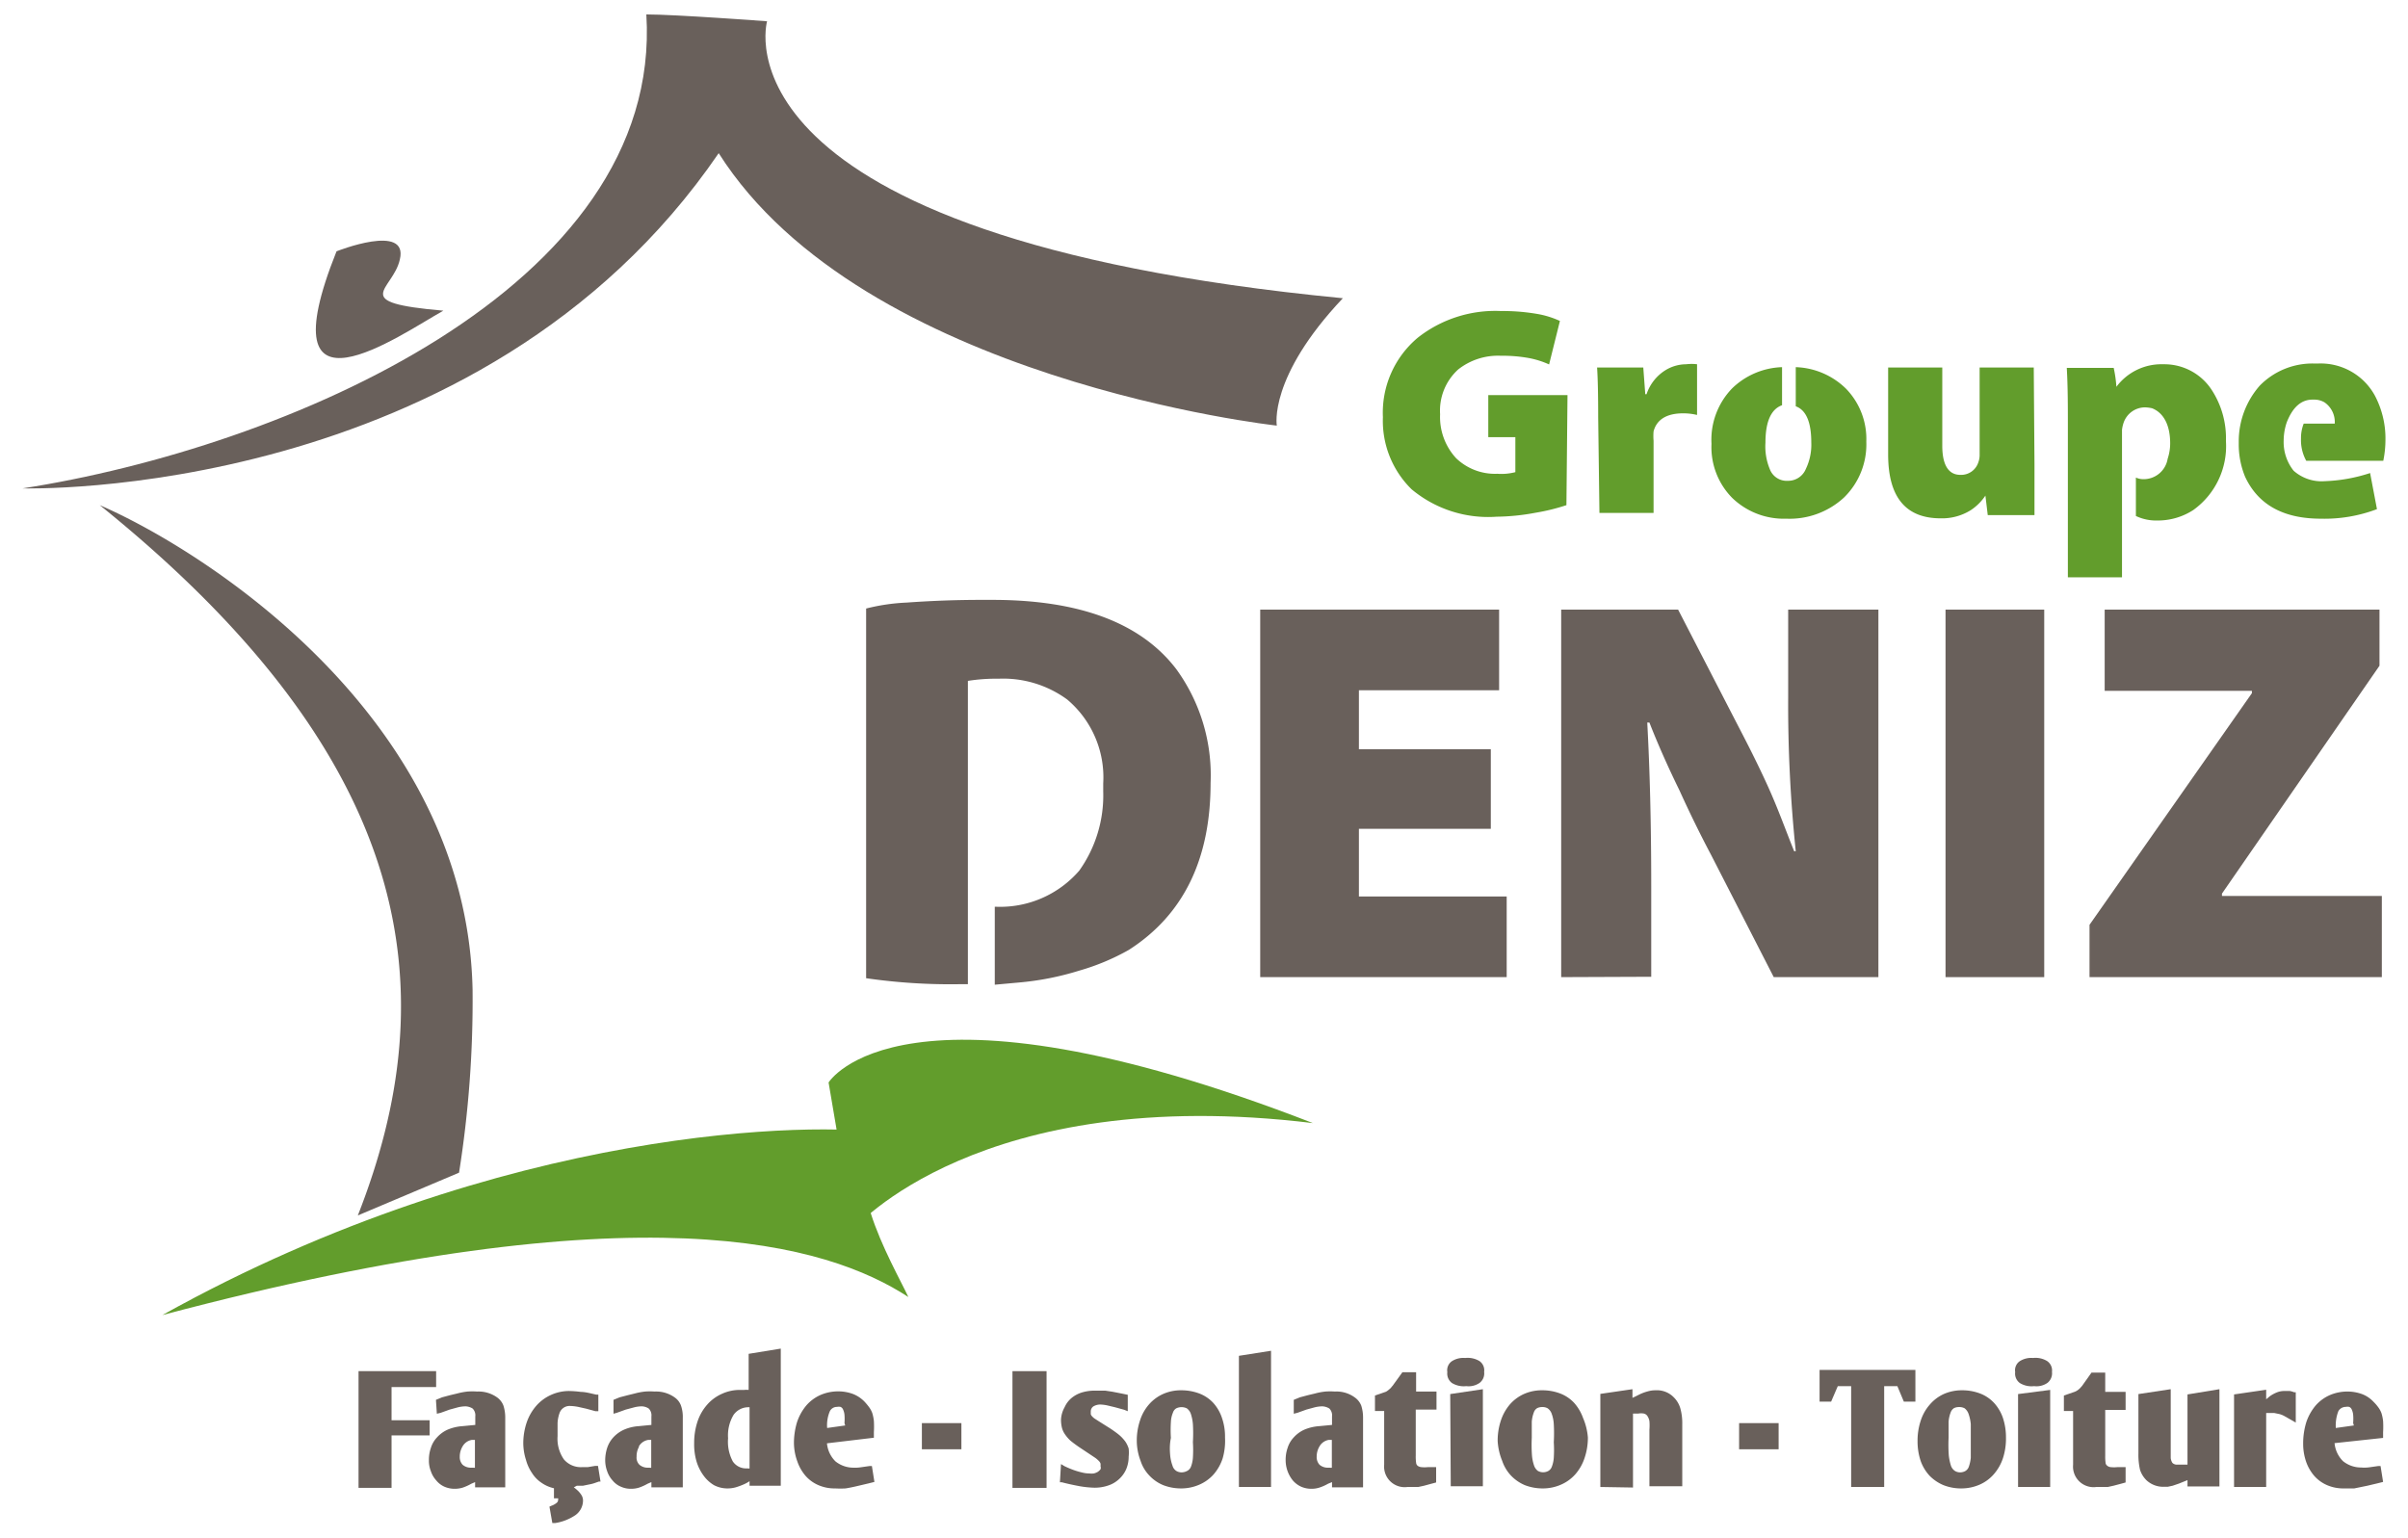 <svg id="Calque_1" data-name="Calque 1" xmlns="http://www.w3.org/2000/svg" viewBox="0 0 133.45 85.25"><defs><style>.cls-1{fill:#69605b;}.cls-2{fill:#629d2c;}</style></defs><title>logo-mobile</title><path class="cls-1" d="M19.87,76h4.3v.88H21.7v1.84h2.11v.84H21.7v2.91H19.87Z"/><path class="cls-1" d="M24.21,78.36l-.05-.77.34-.14h0l.45-.12.38-.09a3.71,3.71,0,0,1,.58-.11,3.49,3.49,0,0,1,.53,0,1.77,1.77,0,0,1,1.13.34h0a1,1,0,0,1,.33.44,2.17,2.17,0,0,1,.1.68v3.85H26.33v-.29l-.21.09h0a2.69,2.69,0,0,1-.49.22,1.54,1.54,0,0,1-.43.06,1.4,1.4,0,0,1-.58-.12,1.22,1.22,0,0,1-.44-.34,1.44,1.44,0,0,1-.3-.51,1.57,1.57,0,0,1-.11-.61,2,2,0,0,1,.11-.69,1.48,1.48,0,0,1,.34-.58,1.76,1.76,0,0,1,.57-.42,2.53,2.53,0,0,1,.82-.2h0l.73-.07v-.47a.53.53,0,0,0-.15-.44.81.81,0,0,0-.39-.12,1.85,1.85,0,0,0-.44.06l-.44.12-.5.18Zm1.42,1.82a1.09,1.09,0,0,0-.15.56.62.62,0,0,0,.16.45.7.7,0,0,0,.48.16h.11a.15.15,0,0,0,.09,0V79.81l-.17,0A.73.73,0,0,0,25.63,80.18Z"/><path class="cls-1" d="M31.8,82.44a2.11,2.11,0,0,1,.26.22,1.28,1.28,0,0,1,.17.22.57.57,0,0,1,.08.28,1,1,0,0,1-.42.82,2.75,2.75,0,0,1-1.13.44l-.15,0-.16-.91.11-.05a.9.9,0,0,0,.3-.17.2.2,0,0,0,.07-.16.13.13,0,0,0,0-.08s-.05,0-.11,0l-.12,0v-.56a1.92,1.92,0,0,1-.7-.31,1.79,1.79,0,0,1-.52-.54,2.37,2.37,0,0,1-.33-.72A3.07,3.07,0,0,1,29,80a3.62,3.62,0,0,1,.19-1.16,2.78,2.78,0,0,1,.53-.92,2.38,2.38,0,0,1,.81-.6,2.43,2.43,0,0,1,1-.22,5.73,5.73,0,0,1,.66.05c.25,0,.53.08.85.15l.12,0v.92H33l-.51-.14-.45-.1a2.58,2.58,0,0,0-.43-.05.59.59,0,0,0-.61.42,1.92,1.92,0,0,0-.1.53c0,.21,0,.45,0,.73a2,2,0,0,0,.35,1.28,1.23,1.23,0,0,0,1,.43l.32,0,.42-.07.15,0,.14.87-.09,0-.23.08a1.71,1.71,0,0,1-.26.07l-.39.08-.34,0Z"/><path class="cls-1" d="M34,78.36l0-.77.34-.14h0l.46-.12.37-.09a3.71,3.71,0,0,1,.58-.11,3.59,3.59,0,0,1,.53,0,1.77,1.77,0,0,1,1.13.34h0a.94.94,0,0,1,.33.44,1.91,1.91,0,0,1,.1.68v3.85H36.1v-.29l-.21.09h0a2.69,2.69,0,0,1-.49.22,1.49,1.49,0,0,1-.43.06,1.32,1.32,0,0,1-.57-.12,1.17,1.17,0,0,1-.45-.34,1.44,1.44,0,0,1-.3-.51,1.78,1.78,0,0,1-.11-.61,2.26,2.26,0,0,1,.11-.69,1.62,1.62,0,0,1,.34-.58,1.81,1.81,0,0,1,.58-.42,2.41,2.41,0,0,1,.81-.2h0l.72-.07v-.47a.53.53,0,0,0-.15-.44.75.75,0,0,0-.39-.12,1.77,1.77,0,0,0-.43.06l-.45.12-.5.18Zm1.42,1.82a1.08,1.08,0,0,0-.14.56.55.55,0,0,0,.16.45.7.7,0,0,0,.48.16H36a.15.15,0,0,0,.09,0V79.81l-.16,0A.73.73,0,0,0,35.4,80.18Z"/><path class="cls-1" d="M41.54,82.1a2,2,0,0,1-.38.2,3.54,3.54,0,0,1-.39.14,1.67,1.67,0,0,1-.44.06,1.61,1.61,0,0,1-.76-.18A1.94,1.94,0,0,1,39,81.8,2.58,2.58,0,0,1,38.6,81a3.32,3.32,0,0,1-.13-1,3.76,3.76,0,0,1,.18-1.19,2.7,2.7,0,0,1,.53-.94,2.35,2.35,0,0,1,.82-.61,2.38,2.38,0,0,1,1-.22h.25a1.14,1.14,0,0,1,.24,0v-2l1.78-.29v7.6H41.54Zm-.89-3.67a2.21,2.21,0,0,0-.3,1.29A2.31,2.31,0,0,0,40.61,81a.88.88,0,0,0,.74.39h.11a.13.13,0,0,0,.08,0V78h-.07A1,1,0,0,0,40.65,78.43Z"/><path class="cls-1" d="M47.69,81.33l.49-.07.14,0,.14.88-.32.08-.55.13c-.29.07-.54.12-.73.15a5.44,5.44,0,0,1-.57,0,2.27,2.27,0,0,1-.93-.18,2,2,0,0,1-.71-.51,2.43,2.43,0,0,1-.46-.8A3.05,3.05,0,0,1,44,80a4,4,0,0,1,.17-1.17,2.85,2.85,0,0,1,.5-.91,2.24,2.24,0,0,1,.78-.59,2.46,2.46,0,0,1,1-.21,2.38,2.38,0,0,1,.81.14,1.8,1.8,0,0,1,.65.43,3.31,3.31,0,0,1,.25.3,1.32,1.32,0,0,1,.18.33,2.43,2.43,0,0,1,.09.44,5.16,5.16,0,0,1,0,.61v.32L45.83,80a1.61,1.61,0,0,0,.47,1,1.59,1.59,0,0,0,1,.35A2,2,0,0,0,47.69,81.33Zm-.89-2.45a2.91,2.91,0,0,0,0-.47.92.92,0,0,0-.08-.29.27.27,0,0,0-.14-.14.53.53,0,0,0-.19,0,.44.44,0,0,0-.4.24,2,2,0,0,0-.15.93v0l1-.14Z"/><path class="cls-1" d="M51.09,78.88h2.19v1.45H51.09Z"/><path class="cls-1" d="M56.11,76H58v6.47H56.11Z"/><path class="cls-1" d="M58.8,81.15l.2.12c.19.09.36.16.5.21a3.88,3.88,0,0,0,.44.13,1.64,1.64,0,0,0,.42.06,1.15,1.15,0,0,0,.26,0,.85.85,0,0,0,.22-.09.67.67,0,0,0,.15-.14.25.25,0,0,0,0-.17.66.66,0,0,0,0-.15.38.38,0,0,0-.08-.13,1.81,1.81,0,0,0-.19-.17l-.36-.24-.6-.4c-.17-.12-.32-.23-.45-.34a2.11,2.11,0,0,1-.29-.34,1.12,1.12,0,0,1-.17-.37,1.88,1.88,0,0,1-.05-.43A1.54,1.54,0,0,1,59,78a1.42,1.42,0,0,1,.37-.5,1.69,1.69,0,0,1,.56-.31,2.43,2.43,0,0,1,.73-.11h.27l.32,0,.4.06.51.1.34.07v.91l-.2-.08L61.79,78l-.42-.1a2.17,2.17,0,0,0-.4-.05.76.76,0,0,0-.37.1.34.34,0,0,0-.15.29s0,.1,0,.14a.24.24,0,0,0,.06.11.92.92,0,0,0,.14.13l.28.18h0l.62.39c.19.13.36.25.49.36a2.16,2.16,0,0,1,.33.36,1.46,1.46,0,0,1,.18.38,2.14,2.14,0,0,1,0,.45,1.78,1.78,0,0,1-.14.7,1.59,1.59,0,0,1-.4.55,1.61,1.61,0,0,1-.6.35,2.29,2.29,0,0,1-.76.12,5.63,5.63,0,0,1-.8-.08c-.32-.06-.66-.13-1-.22l-.11,0Z"/><path class="cls-1" d="M67.76,80.83a2.57,2.57,0,0,1-.5.89,2.26,2.26,0,0,1-.79.57,2.51,2.51,0,0,1-1,.21,2.73,2.73,0,0,1-1-.18,2.21,2.21,0,0,1-.77-.53,2.11,2.11,0,0,1-.49-.82A3.16,3.16,0,0,1,63,79.88a3.51,3.51,0,0,1,.18-1.15,2.49,2.49,0,0,1,.5-.89,2.28,2.28,0,0,1,.79-.58,2.43,2.43,0,0,1,1-.2,2.84,2.84,0,0,1,1,.18,2.06,2.06,0,0,1,.77.52,2.35,2.35,0,0,1,.48.83,3.16,3.16,0,0,1,.17,1.09A3.51,3.51,0,0,1,67.76,80.83Zm-2.91-.17a2.28,2.28,0,0,0,.13.58.51.51,0,0,0,.21.29.57.57,0,0,0,.29.08.65.65,0,0,0,.29-.07A.44.44,0,0,0,66,81.3a1.7,1.7,0,0,0,.11-.5,6.78,6.78,0,0,0,0-.86,8.78,8.78,0,0,0,0-1,2.43,2.43,0,0,0-.12-.59.62.62,0,0,0-.22-.29.68.68,0,0,0-.58,0,.43.43,0,0,0-.19.25,1.49,1.49,0,0,0-.11.51,7.13,7.13,0,0,0,0,.88C64.81,80.1,64.83,80.41,64.85,80.66Z"/><path class="cls-1" d="M68.66,75.15l1.78-.28v7.55H68.66Z"/><path class="cls-1" d="M71.7,78.36l0-.77.34-.14h0l.45-.12.38-.09a3.71,3.71,0,0,1,.58-.11,3.49,3.49,0,0,1,.53,0,1.72,1.72,0,0,1,1.12.34h0a1,1,0,0,1,.34.44,2.17,2.17,0,0,1,.1.68v3.85H73.82v-.29l-.22.09h0a2.47,2.47,0,0,1-.5.22,1.42,1.42,0,0,1-.42.06,1.4,1.4,0,0,1-.58-.12,1.34,1.34,0,0,1-.45-.34,1.79,1.79,0,0,1-.4-1.12,2,2,0,0,1,.11-.69,1.48,1.48,0,0,1,.34-.58,1.76,1.76,0,0,1,.57-.42,2.53,2.53,0,0,1,.82-.2h0l.73-.07v-.47a.53.53,0,0,0-.15-.44.81.81,0,0,0-.39-.12,1.85,1.85,0,0,0-.44.06l-.44.12-.5.18Zm1.42,1.82a1.09,1.09,0,0,0-.15.56.62.62,0,0,0,.16.45.7.7,0,0,0,.48.16h.11a.15.15,0,0,0,.09,0V79.81l-.17,0A.73.73,0,0,0,73.12,80.18Z"/><path class="cls-1" d="M78.48,81.08a.24.24,0,0,0,.08.16.4.4,0,0,0,.21.08,1.73,1.73,0,0,0,.36,0h.13l.16,0h.17v.85l-.3.08-.37.1h0l-.32.07-.23,0-.2,0H78a1.14,1.14,0,0,1-1.29-1.23V78.21h-.51v-.86l.61-.21A1.06,1.06,0,0,0,77,77a.64.64,0,0,0,.14-.15s.06-.06.06-.07h0l.52-.72h.76v1.07h1.13v1H78.46v2.55A2.45,2.45,0,0,0,78.48,81.08Z"/><path class="cls-1" d="M82,76.65a1.07,1.07,0,0,1-.74.18,1.26,1.26,0,0,1-.79-.17.65.65,0,0,1-.26-.61.61.61,0,0,1,.25-.6,1.18,1.18,0,0,1,.74-.18,1.27,1.27,0,0,1,.79.17.62.62,0,0,1,.26.6A.66.66,0,0,1,82,76.65Zm-1.63.62L82.18,77v5.38H80.4Z"/><path class="cls-1" d="M87.81,80.83a2.59,2.59,0,0,1-.51.89,2.26,2.26,0,0,1-.79.57,2.48,2.48,0,0,1-1,.21,2.73,2.73,0,0,1-1-.18,2.3,2.3,0,0,1-.77-.53,2.24,2.24,0,0,1-.49-.82A3.41,3.41,0,0,1,83,79.88a3.51,3.51,0,0,1,.18-1.15,2.65,2.65,0,0,1,.5-.89,2.28,2.28,0,0,1,.79-.58,2.44,2.44,0,0,1,1-.2,2.78,2.78,0,0,1,1,.18,2.06,2.06,0,0,1,.77.52,2.53,2.53,0,0,1,.49.83A3.42,3.42,0,0,1,88,79.68,3.51,3.51,0,0,1,87.81,80.83Zm-2.91-.17a2.33,2.33,0,0,0,.12.58.62.62,0,0,0,.21.29.6.6,0,0,0,.58,0A.44.44,0,0,0,86,81.3a1.7,1.7,0,0,0,.11-.5,6.78,6.78,0,0,0,0-.86,8.78,8.78,0,0,0,0-1,2,2,0,0,0-.12-.59.62.62,0,0,0-.22-.29.56.56,0,0,0-.3-.07.61.61,0,0,0-.28.06.43.43,0,0,0-.19.25,1.78,1.78,0,0,0-.11.51c0,.23,0,.52,0,.88A8.31,8.31,0,0,0,84.9,80.66Z"/><path class="cls-1" d="M88.69,82.42V77.26L90.47,77v.48l.15-.07.18-.09a2.54,2.54,0,0,1,.52-.2,1.56,1.56,0,0,1,.44-.06,1.3,1.3,0,0,1,1,.39,1.42,1.42,0,0,1,.36.6,3.07,3.07,0,0,1,.11.89v3.44H91.41V79.24a3,3,0,0,0,0-.47.74.74,0,0,0-.11-.28.32.32,0,0,0-.2-.14.85.85,0,0,0-.3,0l-.3,0v4.1Z"/><path class="cls-1" d="M96.38,78.88h2.19v1.45H96.38Z"/><path class="cls-1" d="M102.59,76.83h-.74l-.37.86h-.64V75.93h5.31v1.76h-.64l-.36-.86h-.73v5.59h-1.83Z"/><path class="cls-1" d="M111,80.83a2.59,2.59,0,0,1-.51.89,2.22,2.22,0,0,1-.78.57,2.52,2.52,0,0,1-1,.21,2.67,2.67,0,0,1-1-.18,2.35,2.35,0,0,1-.78-.53,2.39,2.39,0,0,1-.49-.82,3.41,3.41,0,0,1-.17-1.09,3.51,3.51,0,0,1,.18-1.15,2.5,2.5,0,0,1,.51-.89,2.24,2.24,0,0,1,.78-.58,2.48,2.48,0,0,1,1-.2,2.78,2.78,0,0,1,1,.18,2.06,2.06,0,0,1,.77.52,2.37,2.37,0,0,1,.49.83,3.41,3.41,0,0,1,.17,1.09A3.51,3.51,0,0,1,111,80.83ZM108,80.66a2.9,2.9,0,0,0,.12.58.57.57,0,0,0,.22.29.55.55,0,0,0,.29.08.61.61,0,0,0,.28-.07.45.45,0,0,0,.2-.24,2.1,2.1,0,0,0,.11-.5c0-.22,0-.51,0-.86s0-.73,0-1a2.37,2.37,0,0,0-.13-.59.68.68,0,0,0-.21-.29.62.62,0,0,0-.31-.07.61.61,0,0,0-.28.06.47.47,0,0,0-.19.25,1.78,1.78,0,0,0-.11.51c0,.23,0,.52,0,.88A8.31,8.31,0,0,0,108,80.66Z"/><path class="cls-1" d="M113.47,76.65a1.07,1.07,0,0,1-.74.18,1.24,1.24,0,0,1-.79-.17.65.65,0,0,1-.26-.61.61.61,0,0,1,.25-.6,1.18,1.18,0,0,1,.74-.18,1.23,1.23,0,0,1,.78.17.63.63,0,0,1,.27.6A.68.68,0,0,1,113.47,76.65Zm-1.63.62,1.78-.23v5.38h-1.78Z"/><path class="cls-1" d="M116.69,81.08a.22.22,0,0,0,.09.16.34.34,0,0,0,.2.08,1.73,1.73,0,0,0,.36,0h.13l.16,0h.17v.85l-.29.08-.38.1h0l-.32.07-.23,0-.19,0h-.21a1.14,1.14,0,0,1-1.29-1.23V78.21h-.51v-.86l.61-.21a.82.82,0,0,0,.2-.12,1.06,1.06,0,0,0,.15-.15l.06-.07h0l.51-.72h.76v1.07h1.13v1h-1.13v2.55A2.45,2.45,0,0,0,116.69,81.08Z"/><path class="cls-1" d="M123,77v5.39h-1.77v-.35l-.47.19-.35.12-.28.06-.24,0a1.36,1.36,0,0,1-.93-.36h0a1.42,1.42,0,0,1-.36-.58,3.67,3.67,0,0,1-.09-.9v-3.3L120.3,77v3.33c0,.21,0,.38,0,.49a.65.65,0,0,0,.09.26.35.35,0,0,0,.21.1l.38,0h.13l.12,0V77.29Z"/><path class="cls-1" d="M125.59,82.42h-1.78V77.29l1.78-.26v.53l.19-.16a1.82,1.82,0,0,1,.45-.24,1.15,1.15,0,0,1,.43-.06l.24,0a1.09,1.09,0,0,1,.24.07l.09,0v1.68l-.63-.36a1.28,1.28,0,0,0-.27-.11l-.29-.06-.26,0h-.19Z"/><path class="cls-1" d="M131.3,81.33l.49-.07.14,0,.14.88-.32.08-.55.13-.73.15-.57,0a2.27,2.27,0,0,1-.93-.18,2,2,0,0,1-.71-.51,2.43,2.43,0,0,1-.46-.8,3.05,3.05,0,0,1-.16-1,4,4,0,0,1,.17-1.17,2.85,2.85,0,0,1,.5-.91,2.24,2.24,0,0,1,.78-.59,2.46,2.46,0,0,1,1-.21,2.38,2.38,0,0,1,.81.14,1.68,1.68,0,0,1,.64.43,2.32,2.32,0,0,1,.26.3,1.32,1.32,0,0,1,.18.33,2.43,2.43,0,0,1,.09.44,5.16,5.16,0,0,1,0,.61v.32l-2.69.29a1.61,1.61,0,0,0,.47,1,1.59,1.59,0,0,0,1,.35A2.06,2.06,0,0,0,131.3,81.33Zm-.89-2.45a2.91,2.91,0,0,0,0-.47.92.92,0,0,0-.08-.29.27.27,0,0,0-.14-.14.53.53,0,0,0-.19,0,.47.47,0,0,0-.41.24,2.18,2.18,0,0,0-.14.93v0l1-.14Z"/><path class="cls-1" d="M1.25,27.07C15.67,24.83,36.76,16,35.82.8c1.63,0,6.69.38,6.69.38S39.1,13.12,74.42,16.53c-4.14,4.38-3.66,7.06-3.66,7.06s-22.94-2.5-30.93-15.1C26.6,27.83,1.25,27.07,1.25,27.07Z"/><path class="cls-1" d="M19.83,67.37C24.66,55.08,23.25,42.28,5.53,28c5.7,2.47,20.35,11.69,20.66,26.86A60.94,60.94,0,0,1,25.44,65Z"/><path class="cls-2" d="M9,72.89c26.68-7.07,36.85-3.92,41.34-1-.84-1.8-4.32-7.59-1.21-9.07C45.4,62.17,28,62.31,9,72.89Z"/><path class="cls-2" d="M45.92,60s4-6.61,26.84,2.25C54.28,60,47.3,68.13,47.3,68.13Z"/><path class="cls-1" d="M54.34,33.25H55q7.26,0,10.19,3.84a10,10,0,0,1,1.9,6.31q0,6.35-4.53,9.25a12.63,12.63,0,0,1-2.75,1.15,15.82,15.82,0,0,1-3.36.66l-1.32.12,0,0V50.26l0,0h.09a5.8,5.8,0,0,0,4.59-2,7.19,7.19,0,0,0,1.33-4.39v-.45a5.64,5.64,0,0,0-2-4.65,6,6,0,0,0-3.8-1.15,9.92,9.92,0,0,0-1.7.12V54.55l-.06,0h-.3A32.64,32.64,0,0,1,48,54.22l0,0V33.73a11,11,0,0,1,2.24-.33Q52.32,33.25,54.34,33.25Z"/><path class="cls-1" d="M82.62,45.94H75.31v3.75H83.5v4.47H69.84V33.79H83.08v4.47H75.31v3.27h7.31Z"/><path class="cls-1" d="M86.52,54.16V33.79H93l3.23,6.26c.52,1,1.09,2.1,1.69,3.41s1,2.45,1.51,3.72h.09a78.09,78.09,0,0,1-.42-8.55V33.79h5V54.16H98.3l-3.47-6.77c-.63-1.19-1.21-2.38-1.75-3.57-.67-1.37-1.22-2.62-1.67-3.77h-.12c.14,2.56.22,5.59.22,9.09v5Z"/><path class="cls-1" d="M113.29,33.79V54.16h-5.47V33.79Z"/><path class="cls-1" d="M115.8,51.26l9-12.84v-.13h-8.16v-4.5h15.23V36.9l-8.73,12.63v.13H132v4.5H115.8Z"/><path class="cls-2" d="M86.81,28a11.26,11.26,0,0,1-1.71.42,12.36,12.36,0,0,1-2.16.22,6.62,6.62,0,0,1-4.71-1.52,5.31,5.31,0,0,1-1.59-4,5.42,5.42,0,0,1,1.93-4.4,6.94,6.94,0,0,1,4.62-1.48,11.18,11.18,0,0,1,2,.16,5,5,0,0,1,1.26.39l-.6,2.41a4.88,4.88,0,0,0-1.1-.35,8,8,0,0,0-1.56-.13,3.56,3.56,0,0,0-2.38.76,3.08,3.08,0,0,0-1,2.48,3.36,3.36,0,0,0,.89,2.44,3.11,3.11,0,0,0,2.28.86,3.06,3.06,0,0,0,1-.09V24.23h-1.5V21.9h4.39Z"/><path class="cls-2" d="M88.57,23.13q0-1.85-.06-2.76h2.56l.11,1.48h.07a2.51,2.51,0,0,1,1-1.3,2.21,2.21,0,0,1,1.2-.36,2.48,2.48,0,0,1,.6,0v2.81a3.25,3.25,0,0,0-.77-.09c-.92,0-1.47.35-1.64,1a3.12,3.12,0,0,0,0,.52v4h-3Z"/><path class="cls-2" d="M102.19,27.58A4.44,4.44,0,0,1,99,28.75a4.12,4.12,0,0,1-3-1.15,4,4,0,0,1-1.15-3A4.09,4.09,0,0,1,96,21.52a4.17,4.17,0,0,1,2.76-1.17v2.11c-.61.22-.92.91-.92,2.08A3.28,3.28,0,0,0,98.08,26a1,1,0,0,0,1,.65,1.06,1.06,0,0,0,1-.66,3.09,3.09,0,0,0,.3-1.47c0-1.11-.28-1.79-.86-2V20.35a4.17,4.17,0,0,1,2.79,1.2,4,4,0,0,1,1.12,2.93A4.11,4.11,0,0,1,102.19,27.58Z"/><path class="cls-2" d="M112.75,25.76c0,.53,0,1,0,1.56s0,.81,0,1.23h-2.59l-.13-1.08h0a2.9,2.9,0,0,1-.8.8,3,3,0,0,1-1.68.46q-2.91,0-2.91-3.54V20.37h3v4.34c0,1.07.35,1.61,1,1.61a1,1,0,0,0,1-.7,1.16,1.16,0,0,0,.07-.43V20.37h3Z"/><path class="cls-2" d="M119.88,20.19H120a3.13,3.13,0,0,1,2.55,1.39,4.89,4.89,0,0,1,.81,2.86,4.36,4.36,0,0,1-1.81,3.83,3.6,3.6,0,0,1-1.93.58h-.07a2.59,2.59,0,0,1-1.18-.25V26.47h0v0a1,1,0,0,0,.43.09,1.35,1.35,0,0,0,1.33-1.13,2.75,2.75,0,0,0,.14-.85c0-1-.35-1.69-1-1.95a2,2,0,0,0-.37-.05h-.07a1.26,1.26,0,0,0-1.13.82,1.86,1.86,0,0,0-.1.43V32l0,0h-3l0,0V23.61c0-1.08,0-2.16-.06-3.22v0h2.6a7.15,7.15,0,0,1,.15,1.05h0A3.11,3.11,0,0,1,119.88,20.19Z"/><path class="cls-2" d="M128.29,20.15h.16a3.42,3.42,0,0,1,3.16,1.77,5.09,5.09,0,0,1,.59,2.49,5.8,5.8,0,0,1-.12,1.13h-4.27a2.38,2.38,0,0,1-.29-1.23,2.16,2.16,0,0,1,.15-.83h1.72a1.32,1.32,0,0,0-.57-1.18,1.11,1.11,0,0,0-.55-.15h-.11c-.63,0-1.1.42-1.43,1.26a3.16,3.16,0,0,0-.17,1h0a2.55,2.55,0,0,0,.55,1.68,2.33,2.33,0,0,0,1.73.58,9,9,0,0,0,2.51-.45l.38,2a8.18,8.18,0,0,1-3.11.53q-3.12,0-4.2-2.33a4.7,4.7,0,0,1-.35-1.83v-.13a4.68,4.68,0,0,1,1.16-3.08A4.08,4.08,0,0,1,128.29,20.15Z"/><path class="cls-1" d="M18.65,13.93s4-1.59,3.51.45c-.38,1.73-2.91,2.38,2.41,2.84C22.18,18.55,14.66,23.9,18.65,13.93Z"/></svg>